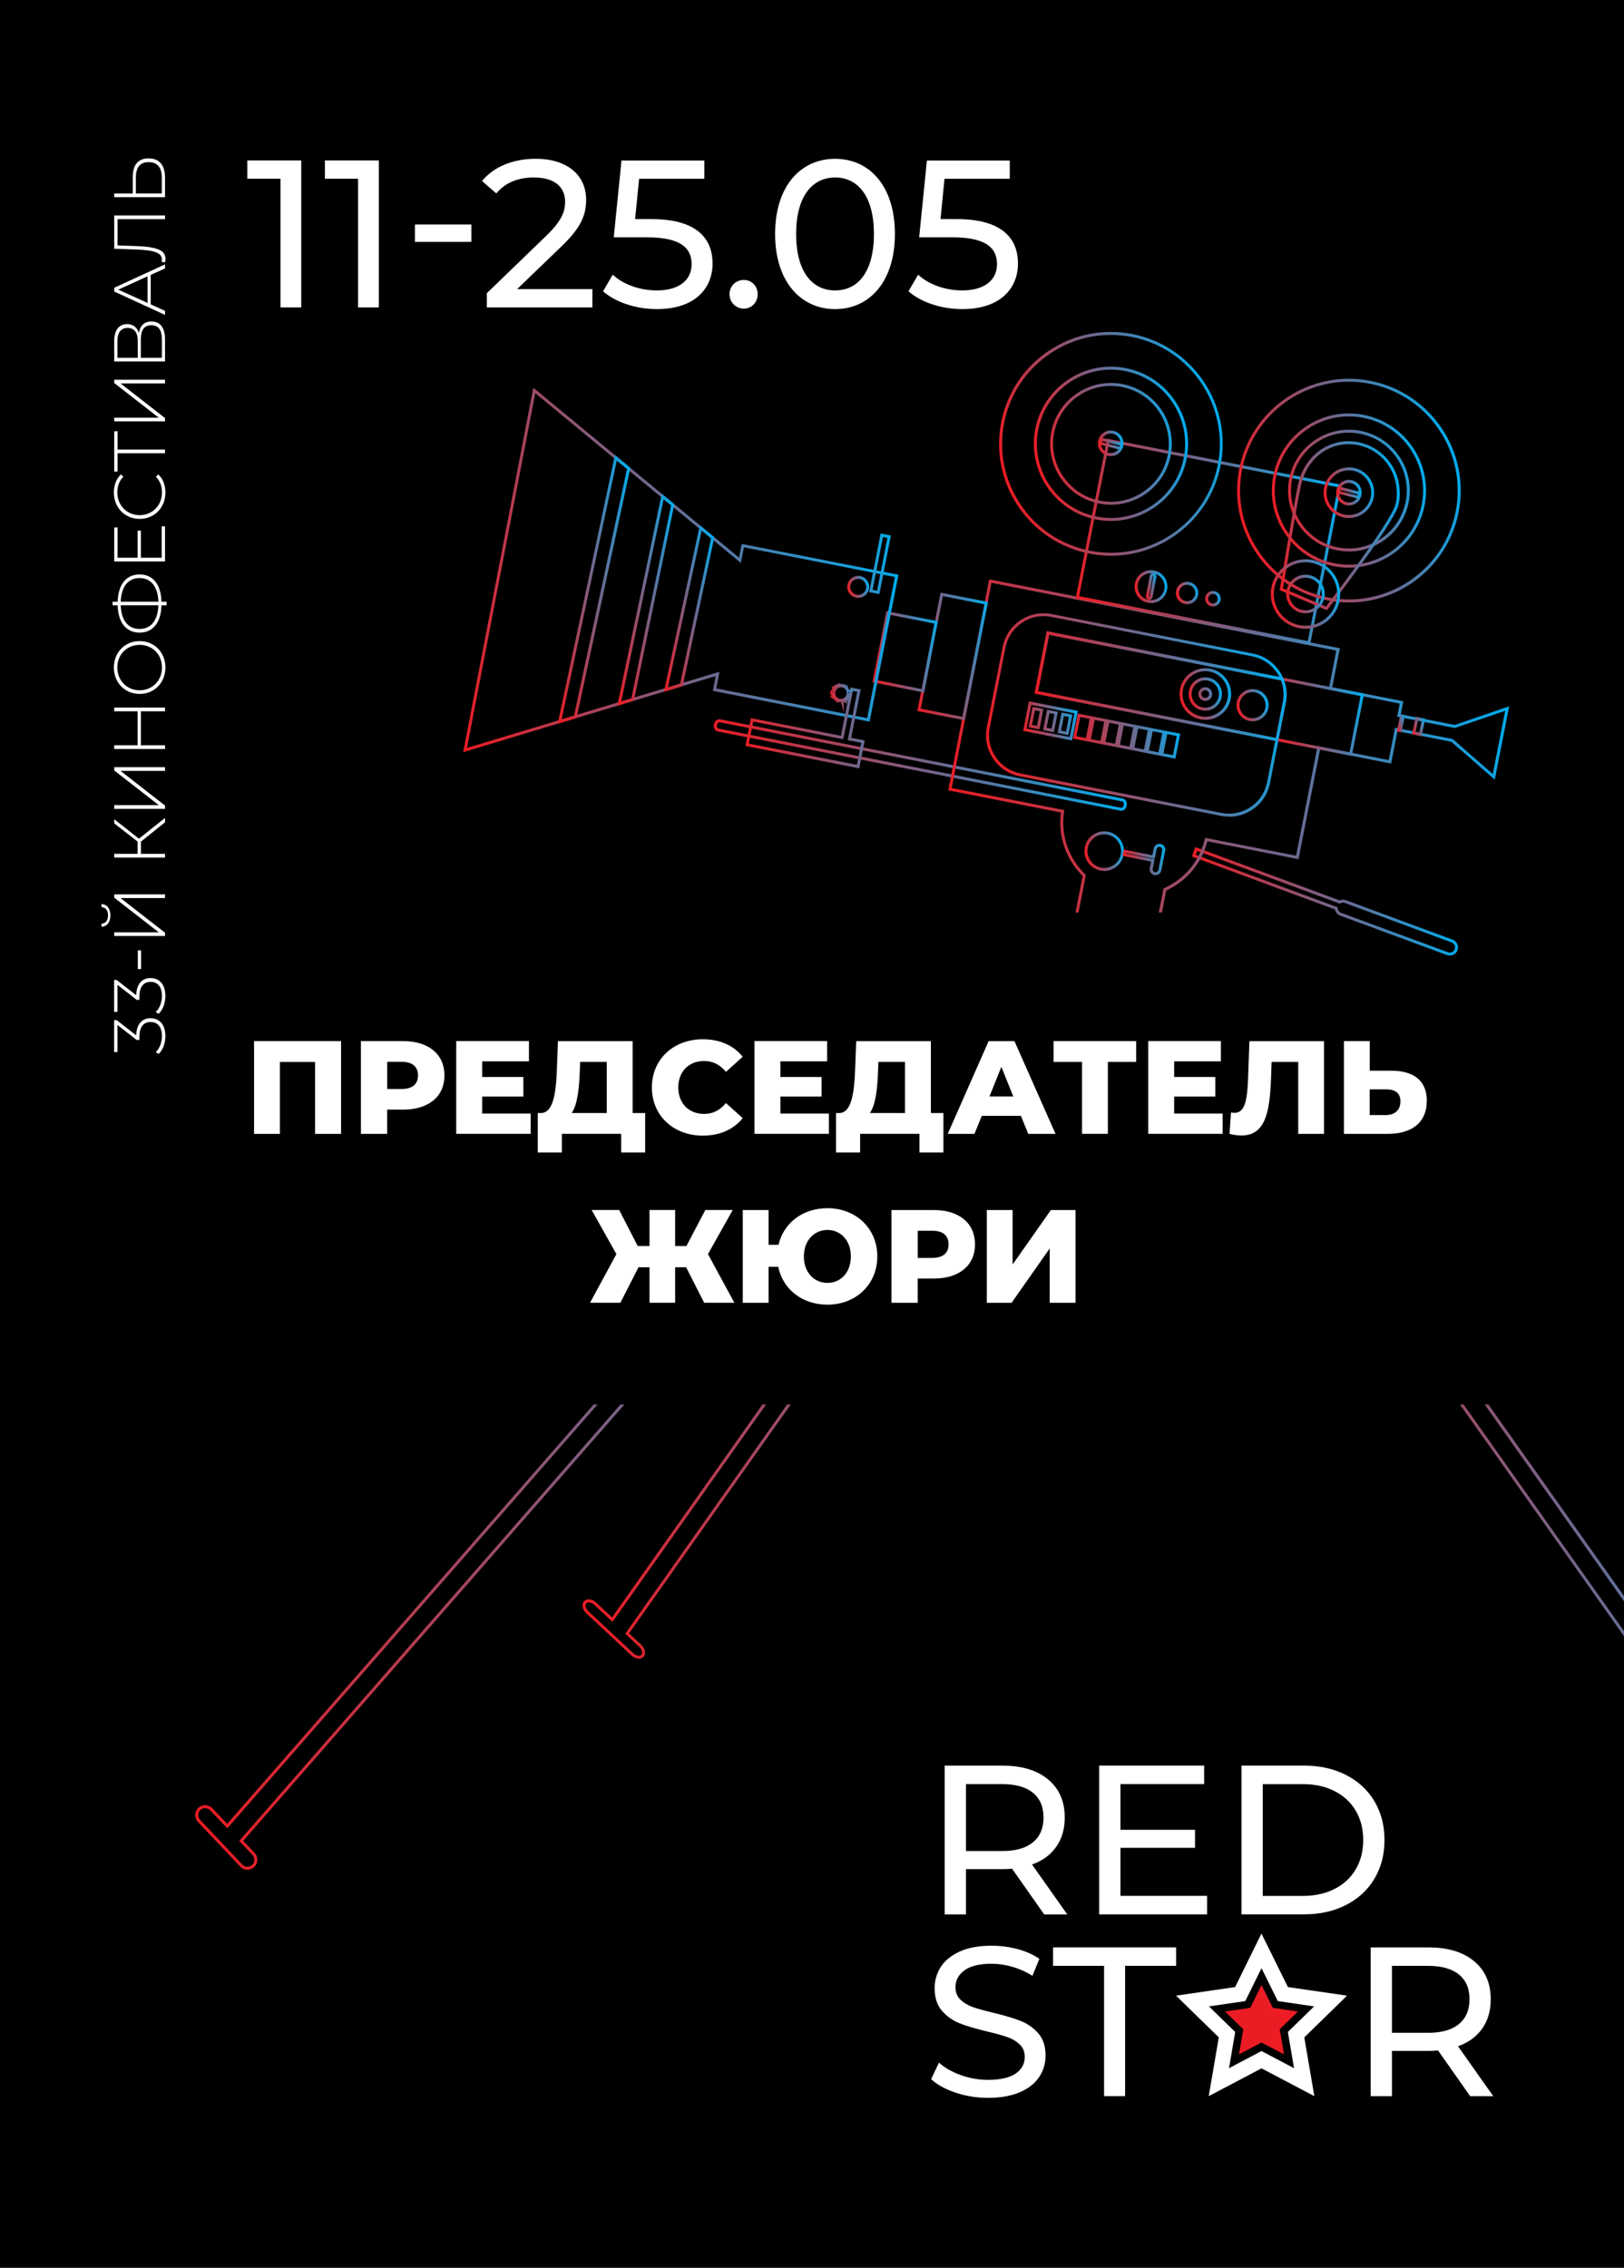 <?xml version="1.0" encoding="UTF-8"?> <svg xmlns="http://www.w3.org/2000/svg" xmlns:xlink="http://www.w3.org/1999/xlink" id="_Слой_2" data-name="Слой 2" viewBox="0 0 331.44 462.63"><rect x="0" y="0" width="331.44" height="462.63" fill="#333333" stroke="none"/> <defs> <style> .cls-1 { fill: none; } .cls-2 { fill: url(#_Безымянный_градиент_51236); } .cls-3 { clip-path: url(#clippath); } .cls-4 { fill: #ec1c24; } .cls-5 { fill: #fff; } .cls-6 { fill: url(#_Безымянный_градиент_51236-5); } .cls-7 { fill: url(#_Безымянный_градиент_51236-6); } .cls-8 { fill: url(#_Безымянный_градиент_51236-4); } .cls-9 { fill: url(#_Безымянный_градиент_51236-9); } .cls-10 { fill: url(#_Безымянный_градиент_51236-7); } .cls-11 { fill: url(#_Безымянный_градиент_51236-8); } .cls-12 { fill: url(#_Безымянный_градиент_51236-3); } .cls-13 { fill: url(#_Безымянный_градиент_51236-2); } .cls-14 { fill: url(#_Безымянный_градиент_51236-43); } .cls-15 { fill: url(#_Безымянный_градиент_51236-41); } .cls-16 { fill: url(#_Безымянный_градиент_51236-42); } .cls-17 { fill: url(#_Безымянный_градиент_51236-40); } .cls-18 { fill: url(#_Безымянный_градиент_51236-44); } .cls-19 { fill: url(#_Безымянный_градиент_51236-45); } .cls-20 { fill: url(#_Безымянный_градиент_51236-19); } .cls-21 { fill: url(#_Безымянный_градиент_51236-13); } .cls-22 { fill: url(#_Безымянный_градиент_51236-16); } .cls-23 { fill: url(#_Безымянный_градиент_51236-10); } .cls-24 { fill: url(#_Безымянный_градиент_51236-12); } .cls-25 { fill: url(#_Безымянный_градиент_51236-15); } .cls-26 { fill: url(#_Безымянный_градиент_51236-18); } .cls-27 { fill: url(#_Безымянный_градиент_51236-17); } .cls-28 { fill: url(#_Безымянный_градиент_51236-11); } .cls-29 { fill: url(#_Безымянный_градиент_51236-14); } .cls-30 { fill: url(#_Безымянный_градиент_51236-37); } .cls-31 { fill: url(#_Безымянный_градиент_51236-38); } .cls-32 { fill: url(#_Безымянный_градиент_51236-34); } .cls-33 { fill: url(#_Безымянный_градиент_51236-33); } .cls-34 { fill: url(#_Безымянный_градиент_51236-39); } .cls-35 { fill: url(#_Безымянный_градиент_51236-30); } .cls-36 { fill: url(#_Безымянный_градиент_51236-35); } .cls-37 { fill: url(#_Безымянный_градиент_51236-36); } .cls-38 { fill: url(#_Безымянный_градиент_51236-31); } .cls-39 { fill: url(#_Безымянный_градиент_51236-32); } .cls-40 { fill: url(#_Безымянный_градиент_51236-28); } .cls-41 { fill: url(#_Безымянный_градиент_51236-27); } .cls-42 { fill: url(#_Безымянный_градиент_51236-29); } .cls-43 { fill: url(#_Безымянный_градиент_51236-23); } .cls-44 { fill: url(#_Безымянный_градиент_51236-24); } .cls-45 { fill: url(#_Безымянный_градиент_51236-22); } .cls-46 { fill: url(#_Безымянный_градиент_51236-21); } .cls-47 { fill: url(#_Безымянный_градиент_51236-20); } .cls-48 { fill: url(#_Безымянный_градиент_51236-26); } .cls-49 { fill: url(#_Безымянный_градиент_51236-25); } </style> <clipPath id="clippath"> <rect class="cls-1" x="-65.6" y="65.6" width="462.63" height="331.44" transform="translate(-65.6 397.03) rotate(-90)"></rect> </clipPath> <linearGradient id="_Безымянный_градиент_51236" data-name="Безымянный градиент 51236" x1="1717.24" y1="434.23" x2="1725.31" y2="434.23" gradientTransform="translate(1768.75 -703.46) rotate(164.55) scale(1 -1)" gradientUnits="userSpaceOnUse"> <stop offset="0" stop-color="#00adee"></stop> <stop offset=".31" stop-color="#4e7dab"></stop> <stop offset=".79" stop-color="#be374a"></stop> <stop offset="1" stop-color="#ec1c24"></stop> </linearGradient> <linearGradient id="_Безымянный_градиент_51236-2" data-name="Безымянный градиент 51236" x1="1714.21" y1="407.29" x2="1791.32" y2="407.29" xlink:href="#_Безымянный_градиент_51236"></linearGradient> <linearGradient id="_Безымянный_градиент_51236-3" data-name="Безымянный градиент 51236" x1="1709.16" y1="438.38" x2="1717.95" y2="438.38" xlink:href="#_Безымянный_градиент_51236"></linearGradient> <linearGradient id="_Безымянный_градиент_51236-4" data-name="Безымянный градиент 51236" x1="1656.86" y1="455.98" x2="1704.34" y2="455.98" xlink:href="#_Безымянный_градиент_51236"></linearGradient> <linearGradient id="_Безымянный_градиент_51236-5" data-name="Безымянный градиент 51236" x1="1633.77" y1="419.83" x2="1748.67" y2="419.83" xlink:href="#_Безымянный_градиент_51236"></linearGradient> <linearGradient id="_Безымянный_градиент_51236-6" data-name="Безымянный градиент 51236" x1="1730.6" y1="387.7" x2="1750.43" y2="387.7" xlink:href="#_Безымянный_градиент_51236"></linearGradient> <linearGradient id="_Безымянный_градиент_51236-7" data-name="Безымянный градиент 51236" x1="1741.51" y1="384.23" x2="1757.69" y2="384.23" xlink:href="#_Безымянный_градиент_51236"></linearGradient> <linearGradient id="_Безымянный_градиент_51236-8" data-name="Безымянный градиент 51236" x1="1654.69" y1="379.04" x2="1713.17" y2="379.04" xlink:href="#_Безымянный_градиент_51236"></linearGradient> <linearGradient id="_Безымянный_градиент_51236-9" data-name="Безымянный градиент 51236" x1="1746.73" y1="354.03" x2="1842" y2="354.03" xlink:href="#_Безымянный_градиент_51236"></linearGradient> <linearGradient id="_Безымянный_градиент_51236-10" data-name="Безымянный градиент 51236" x1="1746.08" y1="382.12" x2="1786.16" y2="382.12" xlink:href="#_Безымянный_градиент_51236"></linearGradient> <linearGradient id="_Безымянный_градиент_51236-11" data-name="Безымянный градиент 51236" x1="1674.99" y1="354.5" x2="1720.65" y2="354.5" xlink:href="#_Безымянный_градиент_51236"></linearGradient> <linearGradient id="_Безымянный_градиент_51236-12" data-name="Безымянный градиент 51236" x1="1630.73" y1="376.64" x2="1676.37" y2="376.64" xlink:href="#_Безымянный_градиент_51236"></linearGradient> <linearGradient id="_Безымянный_градиент_51236-13" data-name="Безымянный градиент 51236" x1="1682.07" y1="354.5" x2="1713.55" y2="354.5" xlink:href="#_Безымянный_градиент_51236"></linearGradient> <linearGradient id="_Безымянный_градиент_51236-14" data-name="Безымянный градиент 51236" x1="1688.66" y1="387.96" x2="1693.23" y2="387.96" xlink:href="#_Безымянный_градиент_51236"></linearGradient> <linearGradient id="_Безымянный_градиент_51236-15" data-name="Безымянный градиент 51236" x1="1694.34" y1="384.76" x2="1701.05" y2="384.76" xlink:href="#_Безымянный_градиент_51236"></linearGradient> <linearGradient id="_Безымянный_градиент_51236-16" data-name="Безымянный градиент 51236" x1="1753.08" y1="368.88" x2="1757.56" y2="368.88" xlink:href="#_Безымянный_градиент_51236"></linearGradient> <linearGradient id="_Безымянный_градиент_51236-17" data-name="Безымянный градиент 51236" x1="1661.61" y1="419.24" x2="1681.64" y2="419.24" xlink:href="#_Безымянный_градиент_51236"></linearGradient> <linearGradient id="_Безымянный_градиент_51236-18" data-name="Безымянный градиент 51236" x1="1676.58" y1="409.18" x2="1738.54" y2="409.18" xlink:href="#_Безымянный_градиент_51236"></linearGradient> <linearGradient id="_Безымянный_градиент_51236-19" data-name="Безымянный градиент 51236" x1="1676.59" y1="404.99" x2="1726.42" y2="404.99" xlink:href="#_Безымянный_градиент_51236"></linearGradient> <linearGradient id="_Безымянный_градиент_51236-20" data-name="Безымянный градиент 51236" x1="1680.89" y1="413.59" x2="1687.44" y2="413.59" xlink:href="#_Безымянный_градиент_51236"></linearGradient> <linearGradient id="_Безымянный_градиент_51236-21" data-name="Безымянный градиент 51236" x1="1687.59" y1="408.82" x2="1698.12" y2="408.82" xlink:href="#_Безымянный_градиент_51236"></linearGradient> <linearGradient id="_Безымянный_градиент_51236-22" data-name="Безымянный градиент 51236" x1="1689.46" y1="408.82" x2="1696.25" y2="408.82" xlink:href="#_Безымянный_градиент_51236"></linearGradient> <linearGradient id="_Безымянный_градиент_51236-23" data-name="Безымянный градиент 51236" x1="1699.93" y1="412.82" x2="1721.3" y2="412.82" xlink:href="#_Безымянный_градиент_51236"></linearGradient> <linearGradient id="_Безымянный_градиент_51236-24" data-name="Безымянный градиент 51236" x1="1718.84" y1="405.7" x2="1730.69" y2="405.7" xlink:href="#_Безымянный_градиент_51236"></linearGradient> <linearGradient id="_Безымянный_градиент_51236-25" data-name="Безымянный градиент 51236" x1="1195.63" y1="-557.78" x2="1246.23" y2="-557.78" gradientTransform="translate(1552.78 395.84) rotate(157.07) scale(1.08 -1.25) skewX(15.84)" xlink:href="#_Безымянный_градиент_51236"></linearGradient> <linearGradient id="_Безымянный_градиент_51236-26" data-name="Безымянный градиент 51236" x1="1624.14" y1="582.17" x2="1714.73" y2="582.17" xlink:href="#_Безымянный_градиент_51236"></linearGradient> <linearGradient id="_Безымянный_градиент_51236-27" data-name="Безымянный градиент 51236" x1="1746.32" y1="517.88" x2="1952.56" y2="517.88" xlink:href="#_Безымянный_градиент_51236"></linearGradient> <linearGradient id="_Безымянный_градиент_51236-28" data-name="Безымянный градиент 51236" x1="1730.45" y1="511.24" x2="1864.96" y2="511.24" xlink:href="#_Безымянный_градиент_51236"></linearGradient> <linearGradient id="_Безымянный_градиент_51236-29" data-name="Безымянный градиент 51236" x1="1637.81" y1="376.63" x2="1669.29" y2="376.63" xlink:href="#_Безымянный_градиент_51236"></linearGradient> <linearGradient id="_Безымянный_градиент_51236-30" data-name="Безымянный градиент 51236" x1="1684.59" y1="390.5" x2="1687.76" y2="390.5" xlink:href="#_Безымянный_градиент_51236"></linearGradient> <linearGradient id="_Безымянный_градиент_51236-31" data-name="Безымянный градиент 51236" x1="1696.04" y1="384.72" x2="1699.27" y2="384.72" xlink:href="#_Безымянный_градиент_51236"></linearGradient> <linearGradient id="_Безымянный_градиент_51236-32" data-name="Безымянный градиент 51236" x1="1643.28" y1="382.74" x2="1672.59" y2="382.74" xlink:href="#_Безымянный_градиент_51236"></linearGradient> <linearGradient id="_Безымянный_градиент_51236-33" data-name="Безымянный градиент 51236" x1="1648.5" y1="377.05" x2="1658.83" y2="377.05" xlink:href="#_Безымянный_градиент_51236"></linearGradient> <linearGradient id="_Безымянный_градиент_51236-34" data-name="Безымянный градиент 51236" x1="1660.62" y1="394.61" x2="1674.8" y2="394.61" xlink:href="#_Безымянный_градиент_51236"></linearGradient> <linearGradient id="_Безымянный_градиент_51236-35" data-name="Безымянный градиент 51236" x1="1663.77" y1="394.61" x2="1671.64" y2="394.61" xlink:href="#_Безымянный_градиент_51236"></linearGradient> <linearGradient id="_Безымянный_градиент_51236-36" data-name="Безымянный градиент 51236" x1="1651.06" y1="377.05" x2="1656.28" y2="377.05" xlink:href="#_Безымянный_градиент_51236"></linearGradient> <linearGradient id="_Безымянный_градиент_51236-37" data-name="Безымянный градиент 51236" x1="1651.41" y1="377.05" x2="1655.92" y2="377.05" xlink:href="#_Безымянный_градиент_51236"></linearGradient> <linearGradient id="_Безымянный_градиент_51236-38" data-name="Безымянный градиент 51236" x1="1695.22" y1="354.38" x2="1700.44" y2="354.38" xlink:href="#_Безымянный_градиент_51236"></linearGradient> <linearGradient id="_Безымянный_градиент_51236-39" data-name="Безымянный градиент 51236" x1="1695.56" y1="354.5" x2="1700.06" y2="354.5" xlink:href="#_Безымянный_градиент_51236"></linearGradient> <linearGradient id="_Безымянный_градиент_51236-40" data-name="Безымянный градиент 51236" x1="1654.72" y1="425.22" x2="1657.22" y2="425.22" gradientTransform="translate(1427.54 1420.25) rotate(-117.49) scale(1 -1)" xlink:href="#_Безымянный_градиент_51236"></linearGradient> <linearGradient id="_Безымянный_градиент_51236-41" data-name="Безымянный градиент 51236" x1="1650.94" y1="426.82" x2="1654.38" y2="426.82" xlink:href="#_Безымянный_градиент_51236"></linearGradient> <linearGradient id="_Безымянный_градиент_51236-42" data-name="Безымянный градиент 51236" x1="1780.91" y1="363.55" x2="1799.23" y2="363.55" xlink:href="#_Безымянный_градиент_51236"></linearGradient> <linearGradient id="_Безымянный_градиент_51236-43" data-name="Безымянный градиент 51236" x1="1786.98" y1="359.53" x2="1809.16" y2="359.53" xlink:href="#_Безымянный_градиент_51236"></linearGradient> <linearGradient id="_Безымянный_градиент_51236-44" data-name="Безымянный градиент 51236" x1="1793.67" y1="354.6" x2="1821.86" y2="354.6" xlink:href="#_Безымянный_градиент_51236"></linearGradient> <linearGradient id="_Безымянный_градиент_51236-45" data-name="Безымянный градиент 51236" x1="1761.28" y1="389.82" x2="1766.81" y2="389.82" xlink:href="#_Безымянный_градиент_51236"></linearGradient> </defs> <g id="_Слой_1-2" data-name="Слой 1"> <rect x="-65.6" y="65.6" width="462.63" height="331.44" transform="translate(-65.6 397.03) rotate(-90)"></rect> <rect class="cls-1" x="-65.6" y="65.6" width="462.63" height="331.44" transform="translate(-65.6 397.03) rotate(-90)"></rect> <g class="cls-3"> <g> <path class="cls-2" d="m225.36,177.68c-.26,0-.52-.02-.78-.08-2.18-.43-3.61-2.56-3.18-4.74.21-1.06.81-1.97,1.71-2.57.9-.6,1.97-.81,3.03-.61,2.18.43,3.61,2.55,3.18,4.74-.38,1.92-2.07,3.26-3.96,3.26Zm0-7.47c-.67,0-1.33.2-1.9.58-.76.51-1.28,1.29-1.45,2.18-.36,1.86.85,3.66,2.7,4.03,1.85.35,3.66-.85,4.03-2.7.36-1.86-.85-3.66-2.7-4.03-.22-.04-.45-.07-.67-.07Z"></path> <path class="cls-13" d="m228.86,165.41c-.06,0-.11,0-.17-.02l-82.2-16.16c-.28-.06-.53-.25-.67-.54-.13-.27-.17-.59-.11-.9h0c.06-.32.22-.6.44-.79.24-.21.54-.3.82-.25l82.2,16.16c.28.06.53.25.67.54.13.26.17.58.11.9-.12.62-.59,1.06-1.1,1.06Zm-82.05-18.06c-.11,0-.2.07-.25.11-.12.1-.21.27-.25.45h0c-.04.18-.02.37.05.51.03.07.11.19.24.21l82.2,16.16c.23.04.48-.21.55-.56.04-.18.02-.37-.05-.51-.03-.07-.11-.19-.24-.21l-82.2-16.16s-.04,0-.05,0Z"></path> <path class="cls-12" d="m235.83,178.55c-.08,0-.15,0-.23-.02-.31-.06-.58-.24-.76-.51-.18-.26-.24-.58-.18-.89l.27-1.36-5.84-1.15.25-1.3,5.84,1.15.27-1.36c.06-.31.24-.58.51-.76.27-.18.58-.24.9-.18.65.13,1.07.76.94,1.4l-.79,4.01c-.11.57-.61.96-1.17.96Zm-6.03-4.41l5.84,1.15-.38,1.96c-.03.15,0,.31.09.44s.22.22.37.25c.32.06.62-.15.69-.46l.79-4.01c.06-.32-.15-.62-.46-.69-.31-.06-.62.15-.69.46l-.38,1.95-5.84-1.15-.02.1Z"></path> <path class="cls-8" d="m295.88,194.94c-.2,0-.39-.03-.58-.1l-21.8-8.05c-.55-.2-.95-.68-1.06-1.26l-29.19-10.79.71-1.93,29.44,10.88c.4-.18.86-.2,1.27-.05l21.8,8.06c.42.15.75.46.94.87s.21.86.05,1.28c-.15.42-.47.76-.87.94-.22.1-.46.15-.7.15Zm-51.86-20.56l28.98,10.71v.2c.04.42.32.79.71.93l21.8,8.05c.27.1.55.09.82-.03.26-.12.46-.33.56-.6.1-.27.09-.56-.03-.82-.12-.26-.33-.46-.6-.55l-21.8-8.06c-.29-.11-.61-.08-.89.08l-.12.07-.13-.05-28.99-10.71-.29.79Z"></path> <path class="cls-6" d="m243.09,200.81l-.3-.06-34.24-6.73.59-2.99,3.89.76.53-2.69,5.16,1.01,2.24-11.41c-3.43-3.37-5.08-8.18-4.43-12.94l-23-4.52.06-.3,8.29-42.75.3.06,71.27,14-1.55,7.96,14.51,2.85-.52,2.67,11,2.16,11.12-3.8-2.94,14.97-8.86-7.73-11-2.16-1.3,6.6-.3-.06-14.21-2.79-4.39,22.36-.3-.06-18.29-3.59c-1.16,4.47-4.2,8.11-8.4,10.04l-2.31,11.77,4.71.93-.53,2.69,3.81.75-.59,2.99Zm-33.83-7.27l33.35,6.55.35-1.79-3.81-.75.53-2.69-4.71-.93,2.49-12.68.14-.07c4.19-1.88,7.21-5.51,8.28-9.98l.07-.28.29.06,18.28,3.59,4.39-22.36.3.06,14.21,2.79,1.3-6.6,11.76,2.31.06.05,8.12,7.09,2.53-12.9-10.28,3.51-11.76-2.31.52-2.67-14.5-2.85,1.55-7.96-70.37-13.82-8.11,41.85,22.98,4.51-.05.29c-.73,4.72.89,9.51,4.33,12.82l.12.12-2.42,12.33-5.16-1.01-.53,2.69-3.89-.76-.35,1.79Z"></path> <path class="cls-7" d="m196.89,146.95l-9.68-1.9.06-.3,4.69-23.85,9.68,1.9-.06.3-4.69,23.85Zm-8.97-2.38l8.49,1.67,4.51-22.95-8.49-1.67-4.51,22.95Z"></path> <path class="cls-10" d="m188.61,141.3l-10.55-2.12,2.85-14.5,10.49,2.05-2.79,14.57Zm-9.84-2.6l9.35,1.88,2.57-13.37-9.3-1.82-2.62,13.31Z"></path> <path class="cls-11" d="m267.38,131.5l-.3-.06-47.55-9.34.06-.3,6.35-32.3.3.06,47.55,9.34-.06.3-6.35,32.3Zm-47.14-9.88l46.66,9.17,6.17-31.4-46.66-9.17-6.17,31.4Z"></path> <path class="cls-9" d="m94.53,153.46l14.31-74.36,41.98,34.65.55-2.79.3.06,31.7,6.23-.06.3-5.83,29.68-.3-.06-31.7-6.23.59-3.02-51.53,15.53Zm14.71-73.24l-13.93,72.36,51.54-15.54-.67,3.41,30.8,6.05,5.65-28.79-30.8-6.05-.63,3.19-.39-.33-41.58-34.32Z"></path> <path class="cls-23" d="m175.37,156.75l-.3-.06-22.95-4.51,1.12-5.68.3.06,18.09,3.55,1.94-9.87,2.09.41-1.94,9.87,2.76.54-1.12,5.68Zm-22.54-5.05l22.06,4.33.88-4.49-2.76-.54,1.94-9.87-.9-.18-1.94,9.87-.3-.06-18.09-3.55-.88,4.49Zm26.65-30.49l-2.1-.41,2.35-11.96,2.09.41-2.35,11.96Zm-1.38-.89l.9.18,2.11-10.77-.9-.18-2.12,10.77Z"></path> <path class="cls-28" d="m226.78,113.38c-1.48,0-2.97-.14-4.45-.44-5.98-1.17-11.15-4.61-14.55-9.67-3.4-5.06-4.62-11.14-3.45-17.12,1.18-5.98,4.61-11.15,9.67-14.55,5.06-3.4,11.14-4.62,17.12-3.45,12.35,2.43,20.42,14.45,17.99,26.79-1.18,5.98-4.61,11.15-9.67,14.55-3.81,2.56-8.19,3.88-12.68,3.88Zm-.09-45.05c-4.37,0-8.63,1.29-12.34,3.78-4.93,3.31-8.27,8.34-9.41,14.16-1.14,5.82.05,11.74,3.36,16.67s8.34,8.27,14.16,9.41c5.82,1.14,11.74-.05,16.67-3.36,4.93-3.31,8.27-8.34,9.41-14.16l.3.06-.3-.06c2.36-12.02-5.5-23.72-17.51-26.08-1.44-.28-2.89-.42-4.33-.42Z"></path> <path class="cls-24" d="m275.31,122.91c-1.45,0-2.93-.14-4.41-.43-12.35-2.43-20.42-14.45-17.99-26.79,2.43-12.35,14.45-20.42,26.79-17.99,12.35,2.43,20.42,14.44,17.99,26.79h0c-2.14,10.87-11.7,18.43-22.39,18.43Zm-.02-45.04c-10.4,0-19.71,7.35-21.79,17.93-2.36,12.02,5.5,23.72,17.51,26.08,12.02,2.36,23.71-5.5,26.08-17.51h0c2.36-12.02-5.5-23.72-17.51-26.08-1.44-.28-2.88-.42-4.29-.42Z"></path> <path class="cls-21" d="m226.74,106.28c-1,0-2.02-.1-3.04-.3h0c-8.51-1.67-14.08-9.96-12.41-18.47.81-4.12,3.18-7.69,6.67-10.03,3.49-2.34,7.69-3.19,11.81-2.38,4.12.81,7.69,3.18,10.03,6.67,2.34,3.49,3.19,7.68,2.38,11.8-1.47,7.49-8.07,12.7-15.43,12.7Zm-2.92-.89c8.19,1.61,16.15-3.74,17.76-11.93.78-3.97-.03-8-2.28-11.35-2.25-3.35-5.68-5.63-9.64-6.41-8.19-1.61-16.15,3.74-17.76,11.93-1.61,8.18,3.74,16.15,11.93,17.76h0Zm2.94-2.42c-.8,0-1.61-.08-2.42-.24-6.72-1.32-11.11-7.86-9.79-14.58s7.87-11.12,14.58-9.79c6.72,1.32,11.11,7.86,9.79,14.58h0c-.64,3.26-2.51,6.07-5.26,7.92-2.07,1.39-4.46,2.11-6.9,2.11Zm-.03-24.24c-5.53,0-10.48,3.91-11.59,9.54-1.25,6.39,2.92,12.61,9.31,13.87,3.1.61,6.24-.02,8.86-1.78s4.4-4.43,5.01-7.53h0c1.26-6.39-2.92-12.61-9.31-13.87-.76-.15-1.53-.22-2.28-.22Z"></path> <path class="cls-29" d="m242.28,123.26c-.15,0-.3-.01-.45-.04-.6-.12-1.12-.46-1.46-.97-.34-.51-.46-1.12-.35-1.71.24-1.24,1.44-2.05,2.68-1.8,1.23.24,2.04,1.45,1.8,2.68h0c-.12.6-.46,1.12-.97,1.46-.38.26-.82.39-1.27.39Zm0-3.96c-.79,0-1.49.56-1.64,1.35-.09.44,0,.88.25,1.26.25.37.63.62,1.07.71.44.09.88,0,1.26-.25.37-.25.62-.63.71-1.07h0c.18-.91-.42-1.79-1.32-1.97-.11-.02-.22-.03-.32-.03Z"></path> <path class="cls-25" d="m234.91,123.03c-.21,0-.43-.02-.65-.06-.88-.17-1.64-.68-2.14-1.42s-.68-1.64-.51-2.51c.17-.88.68-1.64,1.42-2.14.74-.5,1.64-.68,2.52-.51,1.82.36,3,2.12,2.64,3.94-.31,1.6-1.72,2.71-3.29,2.71Zm0-6.1c-.54,0-1.07.16-1.52.47-.61.41-1.02,1.03-1.16,1.75-.14.72,0,1.45.42,2.06.41.61,1.03,1.02,1.75,1.16,1.5.29,2.93-.68,3.22-2.16.29-1.48-.68-2.93-2.16-3.22-.18-.03-.36-.05-.54-.05Z"></path> <path class="cls-22" d="m175.15,121.97c-.14,0-.29-.01-.43-.04-.59-.12-1.09-.45-1.43-.95-.33-.5-.45-1.09-.34-1.68.24-1.21,1.41-2.01,2.63-1.77,1.21.24,2.01,1.42,1.77,2.63h0c-.21,1.07-1.15,1.81-2.2,1.81Zm0-3.87c-.76,0-1.45.54-1.6,1.32-.08.43,0,.86.25,1.22s.61.61,1.04.69c.87.16,1.74-.4,1.92-1.28h0c.17-.88-.4-1.74-1.29-1.92-.11-.02-.21-.03-.32-.03Z"></path> <path class="cls-27" d="m275.89,154.21l-.3-.06-15.33-3.01,1.56-7.92c.3-1.55.14-3.13-.46-4.58l-.22-.53,17.25,3.39-2.5,12.71Zm-14.91-3.55l14.43,2.84,2.26-11.51-15.55-3.06c.49,1.41.59,2.93.3,4.41l-1.44,7.33Z"></path> <path class="cls-26" d="m250.84,166.6c-.55,0-1.11-.05-1.66-.16l-41.05-8.06c-2.24-.44-4.17-1.72-5.44-3.61-1.27-1.89-1.73-4.17-1.29-6.4l3.22-16.37c.44-2.24,1.72-4.17,3.62-5.44,1.89-1.27,4.17-1.73,6.4-1.29l41.05,8.06c2.8.55,5.13,2.45,6.23,5.09l.22.53-.56-.11-47.46-9.32-2.26,11.51,49.12,9.65-1.78,9.05c-.44,2.24-1.72,4.17-3.62,5.44-1.42.96-3.06,1.45-4.74,1.45Zm-37.87-40.9c-1.56,0-3.08.46-4.4,1.35-1.76,1.18-2.95,2.97-3.36,5.05l-3.22,16.37c-.41,2.08.02,4.19,1.2,5.95,1.18,1.76,2.97,2.95,5.05,3.36l41.05,8.06c2.08.41,4.19-.02,5.95-1.2,1.76-1.18,2.95-2.97,3.36-5.05l1.66-8.45-49.12-9.65,2.5-12.71.3.06,47.18,9.27c-1.1-2.17-3.13-3.72-5.54-4.2l-41.05-8.06c-.52-.1-1.03-.15-1.55-.15Z"></path> <path class="cls-20" d="m260.86,151.26l-.3-.06-49.42-9.71,2.5-12.71.3.06,47.92,9.41.06.15c.65,1.56.83,3.26.5,4.93l-1.56,7.93Zm-49-10.25l48.52,9.53,1.44-7.33c.29-1.49.15-3.02-.4-4.43l-47.3-9.29-2.26,11.51Z"></path> <path class="cls-47" d="m255.63,147.14c-.21,0-.42-.02-.63-.06-.86-.17-1.6-.66-2.09-1.39-.49-.73-.66-1.6-.49-2.46s.66-1.6,1.39-2.09c.72-.49,1.6-.66,2.46-.49.86.17,1.6.66,2.09,1.39.49.73.66,1.6.49,2.46-.31,1.56-1.68,2.65-3.21,2.65Zm0-5.94c-.52,0-1.04.16-1.48.45-.59.4-.99,1-1.13,1.7-.28,1.44.66,2.85,2.1,3.13,1.45.27,2.85-.66,3.13-2.1.14-.7,0-1.41-.4-2-.4-.59-1-.99-1.7-1.13-.17-.03-.35-.05-.52-.05Z"></path> <path class="cls-46" d="m246,146.85c-.34,0-.68-.03-1.02-.1-1.38-.27-2.57-1.06-3.35-2.23-.78-1.17-1.07-2.57-.79-3.95.27-1.38,1.06-2.57,2.23-3.35,1.17-.78,2.57-1.07,3.95-.79,1.38.27,2.57,1.06,3.35,2.23s1.07,2.57.8,3.95h0c-.27,1.38-1.06,2.57-2.23,3.35-.88.59-1.89.9-2.92.9Zm-.02-9.92c-.91,0-1.81.27-2.58.79-1.03.69-1.73,1.75-1.97,2.96-.24,1.22,0,2.46.7,3.49.69,1.03,1.74,1.73,2.96,1.97,1.22.24,2.46-.01,3.49-.7,1.03-.69,1.73-1.75,1.97-2.97h0c.24-1.22-.01-2.46-.7-3.49-.69-1.03-1.75-1.73-2.96-1.97-.3-.06-.61-.09-.91-.09Z"></path> <path class="cls-45" d="m245.98,144.98c-.22,0-.44-.02-.65-.06h0c-1.84-.36-3.04-2.15-2.68-3.99.36-1.83,2.14-3.04,3.99-2.68,1.84.36,3.04,2.15,2.68,3.99-.25,1.27-1.18,2.28-2.43,2.62-.29.08-.6.12-.9.12Zm-.54-.66c.43.08.86.07,1.28-.05,1.03-.28,1.79-1.11,2-2.15.3-1.51-.69-2.98-2.2-3.27-1.51-.29-2.98.69-3.27,2.2-.3,1.51.69,2.98,2.2,3.27h0Zm.54-1.33c-.09,0-.18,0-.27-.03-.76-.15-1.25-.89-1.1-1.64.15-.76.89-1.26,1.64-1.1.76.15,1.25.89,1.11,1.64h0c-.07.37-.28.69-.59.89-.23.16-.5.24-.78.24Zm0-2.19c-.37,0-.71.26-.78.64-.08.43.2.85.62.93.21.04.42,0,.59-.12.18-.12.3-.3.34-.5h0c.08-.43-.2-.85-.63-.93-.05,0-.1-.01-.15-.01Z"></path> <path class="cls-43" d="m239.87,154.78l-12.01-2.36h0l-5.74-1.13h0s-3.13-.61-3.13-.61l1-5.11,11.84,2.33h0s9.05,1.78,9.05,1.78l-1,5.11Zm-2.42-1.1l1.94.38.77-3.91-1.94-.38-.77,3.91Zm-2.96-.58l1.94.38.77-3.91-1.94-.38-.77,3.91Zm-2.96-.58l1.94.38.77-3.91-1.94-.38-.77,3.91Zm-2.96-.58l1.94.38.77-3.91-1.94-.38-.77,3.91Zm-2.96-.58l1.94.38.77-3.91-1.94-.38-.77,3.91Zm-2.96-.58l1.94.38.77-3.91-1.94-.38-.77,3.91Zm-2.96-.58l1.94.38.77-3.91-1.94-.38-.77,3.91Z"></path> <path class="cls-44" d="m218.79,151.07l-9.98-1.96,1.19-6.04,9.98,1.96-1.19,6.04Zm-9.27-2.44l8.79,1.73.95-4.84-8.79-1.72-.95,4.84Zm8.52,1.33l-2.2-.43.82-4.17,2.21.43-.82,4.17Zm-1.49-.91l1.01.2.59-2.98-1.01-.2-.59,2.98Zm-1.47.33l-2.2-.43.82-4.17,2.2.43-.82,4.18Zm-1.49-.91l1.01.2.59-2.98-1.01-.2-.59,2.98Zm-1.47.33l-2.2-.43.82-4.17,2.21.43-.82,4.18Zm-1.49-.91l1.01.2.59-2.98-1.01-.2-.59,2.98Z"></path> <path class="cls-49" d="m249.76,208.75l-.3-.06-52.36-10.29,1.51-7.68.3.06,52.36,10.29-1.51,7.68Zm-51.95-10.83l51.47,10.11,1.27-6.48-51.47-10.11-1.27,6.48Z"></path> <path class="cls-48" d="m374.81,404.98c-.7,0-1.39-.37-1.77-1.02-.56-.97-.22-2.21.75-2.77l3.82-2.2-136.15-192.24c-.76-1.07-.51-2.55.56-3.31,1.07-.76,2.55-.5,3.31.57l136.41,192.61,2.94-1.69c.98-.56,2.21-.22,2.77.75.27.47.34,1.02.2,1.54s-.48.96-.95,1.23l-10.88,6.26c-.32.18-.67.27-1.01.27Zm-131.43-201.36c-.35,0-.71.1-1.01.32-.79.56-.98,1.67-.42,2.46l136.54,192.79-4.4,2.53c-.68.39-.91,1.26-.52,1.94.19.33.5.56.86.66.37.1.75.05,1.08-.14l10.88-6.26c.68-.39.91-1.26.52-1.94-.39-.68-1.26-.91-1.94-.52l-3.44,1.98-.16-.25-136.56-192.82c-.34-.49-.89-.75-1.45-.75Z"></path> <path class="cls-41" d="m50.5,381.44c-.54,0-1.08-.21-1.47-.63l-8.63-9.12c-.37-.39-.57-.91-.56-1.45.02-.54.24-1.05.63-1.42.39-.37.91-.56,1.45-.56.54.02,1.05.24,1.42.63l3.03,3.2,155.02-177.38c.42-.48,1-.77,1.63-.81.64-.05,1.25.16,1.72.58.48.42.76,1,.8,1.63s-.17,1.24-.58,1.72L49.64,375.55l2.33,2.46c.77.81.74,2.1-.08,2.87-.39.37-.89.56-1.4.56Zm-8.63-12.57c-.37,0-.71.14-.98.39-.28.26-.43.61-.44.99,0,.38.13.74.39,1.02l8.63,9.12c.54.57,1.44.59,2.01.05.28-.26.43-.61.44-.99.01-.38-.13-.74-.39-1.02l-2.71-2.86.22-.26,155.45-177.88c.31-.36.47-.81.43-1.28-.03-.47-.24-.9-.6-1.21-.35-.31-.8-.45-1.28-.43-.47.03-.9.25-1.21.6L46.39,373l-3.49-3.68c-.26-.28-.61-.43-.99-.44h-.04Z"></path> <path class="cls-40" d="m130.4,338.39c-.09,0-.17,0-.27-.02-.45-.07-.91-.3-1.29-.66l-9.17-8.57c-.38-.36-.65-.8-.74-1.25-.11-.49,0-.93.28-1.23.29-.31.71-.43,1.21-.36.45.07.91.3,1.29.66l3.2,3,93.95-132.95c.22-.31.55-.5.96-.56.61-.08,1.31.16,1.9.64,1.02.83,1.38,2.1.82,2.89l-94.15,133.24,2.48,2.32c.47.44.77,1.02.78,1.56.01.36-.1.68-.32.92-.23.25-.56.38-.94.38Zm-10.25-11.5c-.16,0-.36.04-.5.19-.2.21-.17.52-.13.69.07.33.27.66.56.93l9.17,8.57c.29.27.64.45.97.5.17.03.48.04.68-.17.14-.15.16-.34.16-.48-.01-.38-.23-.8-.59-1.14l-2.88-2.69.21-.28,94.25-133.39c.36-.51.03-1.45-.71-2.07-.46-.38-.99-.56-1.43-.5-.17.02-.4.09-.55.31l-94.35,133.52-3.72-3.47c-.29-.27-.64-.45-.97-.5-.05,0-.11-.01-.17-.01Z"></path> <path class="cls-42" d="m275.31,115.82c-1,0-2.02-.1-3.04-.3h0c-4.12-.81-7.69-3.18-10.03-6.67-2.34-3.49-3.19-7.68-2.38-11.8.81-4.12,3.18-7.69,6.67-10.03,3.49-2.34,7.68-3.19,11.81-2.38,8.51,1.67,14.08,9.96,12.41,18.47-1.47,7.49-8.07,12.7-15.43,12.7Zm-.04-30.87c-2.97,0-5.88.88-8.4,2.57-3.35,2.25-5.63,5.68-6.41,9.64-.78,3.97.03,8,2.29,11.35,2.25,3.35,5.68,5.63,9.64,6.41h0c8.19,1.6,16.15-3.74,17.76-11.93,1.61-8.18-3.74-16.15-11.93-17.76-.98-.19-1.97-.29-2.95-.29Zm.03,27.55c-.79,0-1.59-.08-2.4-.23-6.72-1.32-11.11-7.86-9.79-14.58,1.32-6.72,7.87-11.11,14.58-9.79,3.26.64,6.07,2.51,7.92,5.26,1.85,2.75,2.52,6.06,1.88,9.32h0c-1.16,5.91-6.37,10.03-12.18,10.03Zm-.03-24.24c-2.32,0-4.59.69-6.56,2.01-2.62,1.76-4.4,4.43-5.01,7.53-1.25,6.39,2.92,12.61,9.31,13.87,3.1.6,6.24-.02,8.86-1.79,2.62-1.76,4.4-4.43,5.01-7.53h0c.61-3.1-.02-6.24-1.78-8.86s-4.43-4.4-7.53-5c-.77-.15-1.54-.22-2.3-.22Z"></path> <path class="cls-35" d="m247.55,123.73c-.1,0-.21-.01-.31-.03-.86-.17-1.42-1-1.25-1.86.08-.42.32-.78.67-1.01.35-.24.78-.32,1.19-.24.42.08.77.32,1.01.67.24.35.32.78.24,1.19h0c-.08.42-.32.77-.67,1.01-.26.18-.57.27-.88.27Zm0-2.56c-.46,0-.87.32-.96.79-.05.26,0,.52.15.73.15.22.37.36.62.41.26.05.52,0,.74-.15.22-.15.36-.37.41-.62h0c.05-.26,0-.52-.15-.74-.15-.22-.37-.36-.62-.41-.06-.01-.13-.02-.19-.02Z"></path> <path class="cls-38" d="m234.56,122.36s-.09,0-.13-.01c-.37-.07-.62-.41-.56-.75l.79-4.18c.07-.35.42-.57.79-.5.17.03.32.12.43.26.11.14.16.32.13.49l-.79,4.18c-.06.3-.34.51-.66.51Zm-.09-.66s.02.04.07.04c.05.01.08-.01.08-.02l.79-4.18s-.02-.03-.07-.04c-.06-.01-.08.01-.08.02l-.79,4.18Zm0,0h0s0,0,0,0Z"></path> <path class="cls-39" d="m270.81,124.49l-9.65-4.09.04-.24c.03-.16,2.62-16.02,3.67-21.12h0c1-4.85,4.53-8.35,8.99-8.94,5.7-.73,10.96,3.29,11.71,9,.26,2,.07,3.69-.58,5.03-2.6,5.38-13.57,19.56-14.03,20.17l-.14.19Zm-8.97-4.47l8.78,3.72c1.33-1.72,11.41-14.88,13.82-19.87.59-1.23.77-2.81.53-4.69-.7-5.37-5.64-9.19-11.02-8.47-4.2.55-7.52,3.87-8.47,8.46h0c-.98,4.75-3.3,18.86-3.63,20.86Z"></path> <path class="cls-33" d="m275.29,105.68c-2.55,0-4.78-1.9-5.12-4.5-.37-2.82,1.63-5.42,4.45-5.79,2.82-.38,5.42,1.63,5.79,4.45s-1.63,5.42-4.45,5.79c-.23.03-.45.04-.67.04Zm.01-9.73c-.2,0-.4.01-.6.04-2.49.33-4.25,2.62-3.93,5.11s2.62,4.26,5.11,3.93c2.49-.33,4.25-2.62,3.93-5.11-.16-1.21-.78-2.28-1.74-3.02-.81-.62-1.77-.94-2.77-.94Z"></path> <path class="cls-32" d="m266.42,128.27c-1.55,0-3.05-.51-4.3-1.47-1.5-1.15-2.46-2.82-2.71-4.7-.51-3.87,2.23-7.44,6.11-7.94,3.87-.51,7.44,2.23,7.94,6.11.25,1.88-.25,3.74-1.41,5.24s-2.82,2.46-4.7,2.71c-.31.04-.62.06-.93.06Zm.02-13.56c-.28,0-.56.02-.84.05-3.54.46-6.04,3.72-5.58,7.26.22,1.72,1.1,3.24,2.47,4.29s3.07,1.52,4.79,1.29c1.72-.22,3.24-1.1,4.29-2.47,1.05-1.37,1.51-3.07,1.29-4.79-.43-3.26-3.22-5.64-6.42-5.64Z"></path> <path class="cls-36" d="m266.44,125.12c-1.94,0-3.64-1.45-3.9-3.43h0c-.14-1.04.14-2.07.78-2.91.64-.83,1.57-1.37,2.61-1.5,1.04-.14,2.07.14,2.91.78.83.64,1.37,1.57,1.5,2.61.28,2.15-1.24,4.13-3.39,4.41-.17.02-.34.03-.51.03Zm-3.3-3.5c.24,1.82,1.91,3.1,3.73,2.87.88-.12,1.66-.57,2.21-1.27.54-.7.78-1.58.66-2.46-.11-.88-.57-1.66-1.27-2.21-.7-.54-1.57-.78-2.46-.66-.88.11-1.66.57-2.21,1.27s-.78,1.58-.66,2.46h0Z"></path> <path class="cls-37" d="m275.3,103.12c-.17,0-.34-.02-.51-.05-.68-.13-1.27-.53-1.66-1.1-.39-.58-.53-1.27-.39-1.96.28-1.41,1.66-2.34,3.06-2.06.68.13,1.28.53,1.66,1.1s.53,1.27.39,1.96h0c-.13.68-.53,1.27-1.1,1.66-.44.29-.93.44-1.45.44Zm0-4.61c-.94,0-1.77.66-1.96,1.62-.1.52,0,1.06.3,1.5s.75.74,1.28.85c.53.1,1.06,0,1.5-.3.44-.3.74-.75.85-1.27h0c.1-.53,0-1.06-.3-1.5-.3-.44-.75-.74-1.27-.85-.13-.02-.26-.04-.39-.04Z"></path> <path class="cls-30" d="m277.05,101.7s-.08,0-.12-.02l-3.61-.92c-.32-.08-.5-.46-.4-.85.04-.17.13-.32.25-.42.15-.13.33-.18.51-.14l3.61.92c.14.03.25.12.33.25.1.17.12.39.07.6-.09.34-.35.57-.63.57Zm-3.49-1.74s-.04.05-.05.11c-.02.07,0,.13,0,.14l3.56.89s0-.05.02-.12c.02-.07,0-.13,0-.14l-3.53-.88Zm-.04,0h0,0Z"></path> <path class="cls-31" d="m226.69,93.05c-.17,0-.34-.02-.51-.05-.68-.13-1.27-.53-1.66-1.1-.39-.58-.53-1.27-.39-1.96.13-.69.53-1.28,1.1-1.66.58-.39,1.28-.53,1.96-.39,1.41.28,2.33,1.65,2.06,3.06h0c-.13.68-.53,1.27-1.1,1.66-.43.29-.94.44-1.45.44Zm0-4.61c-.39,0-.78.12-1.11.34-.44.3-.74.75-.85,1.28-.1.52,0,1.06.3,1.5.3.44.75.74,1.27.85,1.08.21,2.13-.49,2.35-1.58h0c.21-1.08-.49-2.13-1.57-2.35-.13-.02-.26-.04-.39-.04Z"></path> <path class="cls-34" d="m228.49,91.73s-.08,0-.12-.02l-3.61-.92c-.17-.04-.31-.17-.38-.36-.05-.15-.06-.32-.02-.49.05-.22.18-.39.35-.49.13-.08.27-.1.41-.06l3.61.92c.32.08.5.46.4.85-.09.34-.35.57-.63.57Zm-3.49-1.74s-.04.05-.05.11c-.02.07,0,.12,0,.14l3.56.89s0-.05.02-.12c.02-.07,0-.12,0-.14l-3.53-.88Z"></path> <rect class="cls-17" x="284.12" y="147.08" width="3.57" height=".97" transform="translate(81.95 396.4) rotate(-77.96)"></rect> <path class="cls-15" d="m290.12,150.21l-1.94-.41.75-3.58,1.94.41-.75,3.58Zm-1.22-.88l.74.16.5-2.38-.74-.16-.5,2.38Z"></path> <path class="cls-16" d="m135.5,141.14l7.33-34,2.96,2.45-.04.18-6.42,30.2-3.83,1.17Zm7.71-32.89l-6.9,32,2.5-.76,6.31-29.66-1.9-1.57Z"></path> <path class="cls-14" d="m125.98,143.98l.1-.5,8.98-42.73,2.57,2.11-.04.18-8.22,39.92-3.39,1.03Zm9.47-42.13l-8.66,41.25,2.06-.62,8.11-39.38-1.51-1.24Z"></path> <path class="cls-18" d="m113.82,147.64l.11-.5,11.57-54.3,3.15,2.6-.04.18-10.93,50.86-3.85,1.16Zm12.06-53.69l-11.25,52.81,2.52-.76,10.81-50.33-2.09-1.72Z"></path> <path class="cls-19" d="m172.22,145.45l-.54-2.21h-.65s0,.19,0,.19l-.11-.11v.03l-.11-.11v.02l-.06-.06h-.26l.13-.13-.37-.33h0s-.02,0-.02,0l-.07-.1h-.16v-.17s-.07-.06-.07-.06l-.19.19-.03-.44.02-.02-.33.11.26-.52-.02-.04-.36-.36.38-.05-.26-.06.27-.27-.13-.05.14-.14-.04-.02.07-.09h.02s.12-.12.12-.12v-.3l-.22-.21h.62s.04-.08.04-.08l-.09-.18.19-.02-.02-.05h.39s.12-.12.12-.12h0s.02-.01.02-.01l.12-.12.08.1.24-.24.07.22h.62s0,.07,0,.07l.46.05v.06s.03,0,.03,0l.05-.05.02.05h.09l-.04.1.02.04h.19l.13-.09v.38l.16.08-.07.1v.02s.15.2.15.2v.07s.14.13.14.13h1.38l-1.34.5v.48s0,0,0,0v.17h-.06v.09l-.04.05-.03.11.19.13-.32.16h0s-.05.05-.05.05v.42l-.09-.06v.24l-.09-.07h-.17l.24.46-.28-.14v.35l-.34-.49h-.16v2.29Zm-.78-2.89s.03,0,.05,0h.04s.04,0,.06,0h0s.03,0,.04,0c.03,0,.06-.01.08,0h.02s.04-.01.06-.01c.02,0,.03,0,.05,0,.02,0,.03-.01.05-.02.02,0,.03,0,.05,0,.02,0,.03-.02.05-.02.02,0,.03,0,.05-.01.02-.01.04-.02.06-.03,0,0,.01,0,.02,0v-.06h.11s0,0,0,0c.01-.01.03-.03.05-.04.01,0,.02-.02.04-.02.01-.01.03-.03.04-.04.01-.01.02-.02.04-.03.01-.02.03-.04.05-.05,0,0,.02-.02.03-.02.01-.02.02-.03.03-.05.01-.01.02-.02.03-.03,0-.02.02-.04.04-.06,0-.01.02-.02.03-.03,0-.02.02-.04.03-.06,0-.01.01-.02.02-.03,0-.02.01-.04.02-.06,0-.01.02-.03.02-.04,0-.02,0-.04.02-.05,0-.01.01-.03.02-.04,0-.02,0-.04.01-.07,0-.01.01-.03.02-.04,0-.02,0-.04,0-.07,0-.01,0-.02,0-.04,0-.02,0-.04,0-.06,0-.01,0-.03,0-.04,0-.02,0-.03,0-.05,0-.02,0-.04,0-.05,0-.02,0-.04,0-.07,0-.02,0-.03,0-.05,0-.02-.01-.04-.01-.06,0-.01,0-.03,0-.04,0-.02-.02-.05-.02-.08,0,0,0-.02,0-.03,0-.02-.02-.04-.02-.05,0-.01,0-.03-.01-.04-.01-.02-.02-.04-.03-.07,0,0,0-.02-.01-.03-.01-.01-.02-.03-.03-.04,0-.01-.02-.03-.02-.04-.01-.02-.03-.03-.04-.05,0-.01-.02-.02-.02-.03-.01-.01-.02-.02-.04-.04-.01-.01-.02-.03-.03-.04-.01-.01-.03-.02-.04-.04-.01-.01-.02-.02-.03-.04-.02-.01-.03-.02-.05-.04h0s0,0,0,0c0,0-.02-.02-.02-.02-.02,0-.04-.02-.05-.03-.01,0-.02-.02-.03-.03-.01,0-.03-.01-.04-.02-.02,0-.03-.02-.04-.03-.02,0-.03-.01-.05-.02-.02,0-.03-.02-.05-.03-.02,0-.05-.01-.07-.02-.01,0-.02,0-.03-.01-.02,0-.04,0-.06-.01-.01,0-.03,0-.04-.01-.02,0-.04,0-.06,0-.02,0-.03,0-.05-.01-.02,0-.04,0-.06,0-.02,0-.03,0-.04,0-.03,0-.05,0-.08,0h0s-.02,0-.03,0c-.03,0-.05.01-.09.01,0,0,0,0-.01,0-.02,0-.04.01-.06.02-.01,0-.03,0-.04,0-.02,0-.03.01-.05.02-.02,0-.03,0-.05,0-.02.01-.04.02-.06.03-.01,0-.02,0-.04.01-.02.01-.03.02-.05.03-.01,0-.03.01-.04.02-.02.01-.03.02-.05.03-.01,0-.03.01-.04.02-.02.02-.04.03-.06.05,0,0-.02.01-.02.02-.01.01-.02.02-.04.03s-.03.02-.04.03c-.01.02-.03.03-.04.05-.01.01-.02.02-.03.03-.01.02-.02.04-.04.05,0,0-.02.02-.02.03,0,.02-.02.04-.03.06,0,.01-.02.02-.03.03,0,.02-.02.04-.03.06,0,0-.01.02-.02.03,0,.02-.01.03-.02.05,0,.01-.02.03-.02.04,0,.02,0,.04-.02.06,0,.01-.01.03-.02.04,0,.02,0,.04-.01.06,0,.02-.01.03-.02.05,0,.02,0,.04,0,.06,0,.01,0,.03,0,.04,0,.02,0,.04,0,.06,0,.02,0,.03,0,.05,0,.02,0,.04,0,.06,0,.01,0,.03,0,.04,0,.02,0,.03,0,.05v.07s.01.02.01.03v.07s.02.03.03.04c0,.01,0,.02,0,.04,0,.02.02.03.02.05,0,.02.01.03.01.05.01.02.02.04.03.06,0,.01,0,.02.01.04.01.02.03.04.04.06,0,.01.01.02.02.03,0,.01.02.02.03.03,0,.02.02.03.03.05.01.01.03.02.04.04.01.01.02.03.03.04.02.01.03.03.05.04.01.01.02.02.03.03.02.01.03.02.05.04.01,0,.02.02.03.03.01,0,.03.01.04.02.01.01.03.02.04.03.02,0,.04.02.06.03l.05.03s.03.01.04.02c.01,0,.03.01.04.02.02,0,.03,0,.05.01s.03.01.05.02c.02,0,.05,0,.07.01.01,0,.03,0,.04.01.02,0,.04,0,.06,0h.06s0,.01,0,.01Zm1.31-.09s0,0,0,0h0Zm.37-.6h0,0Zm.16-.44h.08s0-.01,0-.02l-.07.02Zm-.03,0h0s.05-.04.07-.07c-.02-.03-.05-.05-.08-.07l-.05.02s.03-.02.05-.02c-.01,0-.03-.01-.05-.02l.05.02s.05-.05.07-.07c-.02-.03-.05-.05-.08-.06l-.06.03-.02.25h.08s-.03-.01-.04-.02l.05.02Zm.01-.14l.09.02s0-.01,0-.02c0-.01,0-.02-.01-.04l-.08.03Zm-3.43-.07l.17.02v-.04s0,0-.01,0l.02-.05s-.06,0-.09.02c.02.02.05.03.07.04l-.09-.03s-.05.03-.07.05Zm-.03-.08s.01.04.02.06l.05-.05-.07-.02s0,0,0,0Zm3.39-.01v.05s.03-.02.05-.03c-.02,0-.03-.01-.05-.01Zm-3.29,0l.12-.02v-.06l-.12-.02s-.03.02-.04.03c.01.02.03.05.05.07Zm.08-.1s.03.02.04.02v-.02h-.04Zm.04-.03h.02s0,0,0,0v-.08s-.07-.04-.07-.04c-.02,0-.03.01-.05.02l.12.1s0,0-.02,0h0Zm-.03-.13s.04.04.06.05v-.05s.03,0,.03,0h0s-.06,0-.09,0Zm.26-.38h0s0,0,0,0Zm.38-.41h0s0,0,0,0Zm1.46-.28h0s0,0,0,0Zm-.14-.04h0s0,0,0,0Zm-.28-.04h0s0,0,0,0Z"></path> </g> </g> <polygon points="318.38 286.53 13.05 286.53 13.05 186.17 260.24 186.17 318.38 286.53"></polygon> <g> <path class="cls-5" d="m61.48,32.74v29.97h-4.24v-26.25h-6.77v-3.73h11Z"></path> <path class="cls-5" d="m77.32,32.74v29.97h-4.24v-26.25h-6.77v-3.73h11Z"></path> <path class="cls-5" d="m84.68,45.8h11.52v3.55h-11.52v-3.55Z"></path> <path class="cls-5" d="m120.9,58.99v3.73h-21.54v-2.91l12.2-11.78c3.17-3.08,3.77-4.97,3.77-6.85,0-3.08-2.18-4.97-6.38-4.97-3.21,0-5.82,1.03-7.66,3.25l-2.91-2.53c2.31-2.87,6.29-4.54,10.96-4.54,6.25,0,10.28,3.21,10.28,8.35,0,2.91-.86,5.52-4.92,9.42l-9.16,8.82h15.37Z"></path> <path class="cls-5" d="m145.43,53.73c0,5.18-3.68,9.33-11.35,9.33-4.24,0-8.44-1.37-11-3.64l1.97-3.38c2.01,1.88,5.35,3.21,8.99,3.21,4.54,0,7.11-2.1,7.11-5.35s-2.14-5.48-9.08-5.48h-6.81l1.58-15.67h16.91v3.73h-13.32l-.81,8.22h3.34c8.95,0,12.46,3.73,12.46,9.03Z"></path> <path class="cls-5" d="m148.89,60.02c0-1.71,1.33-2.91,2.91-2.91s2.83,1.2,2.83,2.91-1.28,2.95-2.83,2.95-2.91-1.24-2.91-2.95Z"></path> <path class="cls-5" d="m158.19,47.73c0-9.76,5.22-15.33,12.25-15.33s12.2,5.57,12.2,15.33-5.22,15.33-12.2,15.33-12.25-5.57-12.25-15.33Zm20.17,0c0-7.66-3.25-11.52-7.92-11.52s-7.96,3.85-7.96,11.52,3.25,11.52,7.96,11.52,7.92-3.85,7.92-11.52Z"></path> <path class="cls-5" d="m207.76,53.73c0,5.18-3.68,9.33-11.35,9.33-4.24,0-8.44-1.37-11-3.64l1.97-3.38c2.01,1.88,5.35,3.21,8.99,3.21,4.54,0,7.11-2.1,7.11-5.35s-2.14-5.48-9.08-5.48h-6.81l1.58-15.67h16.91v3.73h-13.32l-.81,8.22h3.34c8.95,0,12.46,3.73,12.46,9.03Z"></path> </g> <g> <g> <path class="cls-5" d="m213.1,390.55l-6.55-9.32c-.81.06-1.45.09-1.91.09h-7.5v9.24h-4.34v-30.35h11.84c3.93,0,7.02.94,9.28,2.82,2.26,1.88,3.38,4.47,3.38,7.76,0,2.34-.58,4.34-1.74,5.98s-2.8,2.85-4.94,3.6l7.2,10.19h-4.73Zm-2.3-14.7c1.45-1.18,2.17-2.88,2.17-5.07s-.72-3.88-2.17-5.05-3.54-1.76-6.29-1.76h-7.37v13.66h7.37c2.75,0,4.84-.59,6.29-1.78Z"></path> <path class="cls-5" d="m246.36,386.78v3.77h-22.03v-30.35h21.42v3.77h-17.08v9.32h15.22v3.68h-15.22v9.8h17.69Z"></path> <path class="cls-5" d="m253.38,360.2h12.79c3.21,0,6.06.64,8.54,1.91,2.49,1.27,4.42,3.06,5.79,5.35,1.37,2.3,2.06,4.94,2.06,7.91s-.69,5.62-2.06,7.91c-1.37,2.3-3.3,4.08-5.79,5.35-2.49,1.27-5.33,1.91-8.54,1.91h-12.79v-30.35Zm12.53,26.58c2.46,0,4.62-.48,6.48-1.43,1.86-.95,3.3-2.29,4.31-4.01s1.52-3.71,1.52-5.96-.51-4.24-1.52-5.96-2.45-3.06-4.31-4.01c-1.86-.96-4.03-1.43-6.48-1.43h-8.2v22.81h8.2Z"></path> <path class="cls-5" d="m195.04,426.92c-2.12-.71-3.79-1.63-5.01-2.75l1.6-3.38c1.15,1.04,2.64,1.89,4.44,2.54,1.81.65,3.66.98,5.57.98,2.51,0,4.39-.43,5.64-1.28,1.24-.85,1.86-1.99,1.86-3.4,0-1.04-.34-1.89-1.02-2.54s-1.52-1.15-2.51-1.5c-1-.35-2.41-.74-4.23-1.17-2.28-.55-4.13-1.1-5.53-1.65s-2.6-1.4-3.6-2.54c-1-1.14-1.5-2.68-1.5-4.62,0-1.62.43-3.08,1.28-4.38.85-1.3,2.15-2.34,3.88-3.12,1.73-.78,3.89-1.17,6.46-1.17,1.79,0,3.56.23,5.29.69,1.74.46,3.22,1.13,4.47,1.99l-1.43,3.47c-1.27-.81-2.63-1.42-4.08-1.84-1.45-.42-2.86-.63-4.25-.63-2.46,0-4.3.45-5.53,1.34-1.23.9-1.84,2.05-1.84,3.47,0,1.04.35,1.89,1.04,2.54s1.55,1.16,2.58,1.52c1.03.36,2.42.74,4.18,1.15,2.28.55,4.12,1.1,5.51,1.65,1.39.55,2.58,1.39,3.58,2.51,1,1.13,1.5,2.65,1.5,4.55,0,1.59-.43,3.04-1.3,4.36s-2.18,2.36-3.95,3.12-3.93,1.15-6.5,1.15c-2.28,0-4.49-.35-6.61-1.06Z"></path> <path class="cls-5" d="m225.33,401.05h-10.41v-3.77h25.11v3.77h-10.41v26.58h-4.29v-26.58Z"></path> <path class="cls-5" d="m300.04,427.63l-6.55-9.32c-.81.06-1.45.09-1.91.09h-7.5v9.24h-4.34v-30.35h11.84c3.93,0,7.02.94,9.28,2.82,2.26,1.88,3.38,4.47,3.38,7.76,0,2.34-.58,4.34-1.74,5.98s-2.8,2.85-4.94,3.6l7.2,10.19h-4.73Zm-2.3-14.7c1.45-1.18,2.17-2.88,2.17-5.07s-.72-3.88-2.17-5.05-3.54-1.76-6.29-1.76h-7.37v13.66h7.37c2.75,0,4.84-.59,6.29-1.78Z"></path> </g> <path class="cls-5" d="m274.91,407.13l-12.06-1.75-5.4-10.92-5.38,10.92-12.05,1.75,8.72,8.51-2.05,11.99,10.77-5.67,10.78,5.67-2.05-11.99,8.73-8.51Zm-17.45,11.3l-6.63,3.49,1.26-7.38-5.35-5.22,7.41-1.08,3.31-6.72,3.32,6.72,7.41,1.08-5.35,5.22,1.26,7.39-6.64-3.5Z"></path> <polygon class="cls-4" points="257.46 404.95 259.76 409.61 264.9 410.36 261.18 413.99 262.06 419.11 257.46 416.69 252.86 419.11 253.74 413.99 250.02 410.36 255.16 409.61 257.46 404.95"></polygon> </g> <g> <path class="cls-5" d="m69.61,212.4v18.92h-5.3v-14.67h-7.19v14.67h-5.27v-18.92h17.75Z"></path> <path class="cls-5" d="m90.71,219.4c0,4.3-3.24,6.97-8.4,6.97h-3.3v4.95h-5.35v-18.92h8.65c5.16,0,8.4,2.68,8.4,7Zm-5.4,0c0-1.76-1.11-2.78-3.32-2.78h-2.97v5.54h2.97c2.22,0,3.32-1.03,3.32-2.76Z"></path> <path class="cls-5" d="m108.3,227.18v4.13h-15.19v-18.92h14.84v4.13h-9.54v3.19h8.4v4h-8.4v3.46h9.89Z"></path> <path class="cls-5" d="m131.67,227.07v8.05h-4.89v-3.81h-12.11v3.81h-4.92v-8.05h.68c2.4-.05,3.03-3.78,3.22-8.83l.22-5.84h15.24v14.67h2.57Zm-15,0h7.16v-10.43h-5.43l-.08,2.05c-.13,3.7-.54,6.78-1.65,8.38Z"></path> <path class="cls-5" d="m133.04,221.86c0-5.76,4.4-9.84,10.4-9.84,3.49,0,6.3,1.27,8.13,3.57l-3.41,3.08c-1.19-1.43-2.65-2.22-4.46-2.22-3.11,0-5.27,2.16-5.27,5.4s2.16,5.4,5.27,5.4c1.81,0,3.27-.78,4.46-2.22l3.41,3.08c-1.84,2.3-4.65,3.57-8.13,3.57-6,0-10.4-4.08-10.4-9.84Z"></path> <path class="cls-5" d="m169.17,227.18v4.13h-15.19v-18.92h14.83v4.13h-9.54v3.19h8.4v4h-8.4v3.46h9.89Z"></path> <path class="cls-5" d="m192.54,227.07v8.05h-4.89v-3.81h-12.11v3.81h-4.92v-8.05h.68c2.4-.05,3.03-3.78,3.22-8.83l.22-5.84h15.24v14.67h2.57Zm-15,0h7.16v-10.43h-5.43l-.08,2.05c-.13,3.7-.54,6.78-1.65,8.38Z"></path> <path class="cls-5" d="m208.37,227.64h-8l-1.49,3.68h-5.46l8.35-18.92h5.27l8.38,18.92h-5.57l-1.49-3.68Zm-1.57-3.95l-2.43-6.05-2.43,6.05h4.86Z"></path> <path class="cls-5" d="m231.88,216.64h-5.78v14.67h-5.27v-14.67h-5.81v-4.24h16.86v4.24Z"></path> <path class="cls-5" d="m249.53,227.18v4.13h-15.19v-18.92h14.83v4.13h-9.54v3.19h8.4v4h-8.4v3.46h9.89Z"></path> <path class="cls-5" d="m270.22,212.4v18.92h-5.27v-14.67h-5.43l-.11,3.08c-.24,7.38-1.24,11.92-6.05,11.92-.73,0-1.54-.11-2.43-.32l.3-4.38c.24.05.49.08.73.08,2.19,0,2.59-2.81,2.76-7.08l.27-7.54h15.24Z"></path> <path class="cls-5" d="m291.19,224.59c0,4.43-3.05,6.73-7.97,6.73h-8.94v-18.92h5.27v6.03h4.38c4.59,0,7.27,2.03,7.27,6.16Zm-5.38.11c0-1.78-1.13-2.46-2.95-2.46h-3.32v5.24h3.32c1.78,0,2.95-1,2.95-2.78Z"></path> <path class="cls-5" d="m140.03,258.53h-2.24v7.24h-5.24v-7.24h-2.24l-3.7,7.24h-6.19l5.38-9.92-5.05-9h5.62l3.78,7.35h2.4v-7.35h5.24v7.35h2.3l3.86-7.35h5.59l-5.05,9,5.38,9.92h-6.16l-3.68-7.24Z"></path> <path class="cls-5" d="m179.05,256.32c0,5.67-4.32,9.84-10.19,9.84-5.16,0-9.11-3.16-10.03-7.73h-1.97v7.35h-5.27v-18.92h5.27v7.08h2.03c1.03-4.43,4.92-7.46,9.97-7.46,5.86,0,10.19,4.16,10.19,9.84Zm-5.4,0c0-3.3-2.11-5.4-4.78-5.4s-4.81,2.11-4.81,5.4,2.11,5.4,4.81,5.4,4.78-2.11,4.78-5.4Z"></path> <path class="cls-5" d="m198.99,253.86c0,4.3-3.24,6.97-8.4,6.97h-3.3v4.95h-5.35v-18.92h8.65c5.16,0,8.4,2.68,8.4,7Zm-5.4,0c0-1.76-1.11-2.78-3.32-2.78h-2.97v5.54h2.97c2.22,0,3.32-1.03,3.32-2.76Z"></path> <path class="cls-5" d="m201.39,246.86h5.27v11.11l7.81-11.11h5.03v18.92h-5.27v-11.08l-7.78,11.08h-5.05v-18.92Z"></path> </g> <g> <path class="cls-5" d="m30.76,207.73c1.72,0,2.99,1.24,2.99,3.63,0,1.52-.56,2.93-1.39,3.66l-.58-.39c.73-.64,1.27-1.85,1.27-3.27,0-1.87-.89-2.86-2.3-2.86s-2.3.95-2.3,3.02v.65h-.55l-3.93-3.07v5.52h-.68v-6.5h.53l3.98,3.11c.06-2.36,1.24-3.51,2.93-3.51Z"></path> <path class="cls-5" d="m30.76,199.54c1.72,0,2.99,1.24,2.99,3.63,0,1.52-.56,2.93-1.39,3.66l-.58-.39c.73-.64,1.27-1.85,1.27-3.27,0-1.87-.89-2.86-2.3-2.86s-2.3.95-2.3,3.02v.65h-.55l-3.93-3.07v5.52h-.68v-6.5h.53l3.98,3.11c.06-2.36,1.24-3.51,2.93-3.51Z"></path> <path class="cls-5" d="m28.13,197.7v-3.81h.67v3.81h-.67Z"></path> <path class="cls-5" d="m20.72,189.06v-.61c.83-.03,1.33-.71,1.33-1.7s-.5-1.66-1.33-1.69v-.61c1.14.03,1.81.95,1.81,2.3s-.67,2.28-1.81,2.31Zm2.59,1.9v-.76h9.09l-9.09-7.07v-.67h10.37v.75h-9.08l9.08,7.07v.67h-10.37Z"></path> <path class="cls-5" d="m28.76,171.7v2.49h4.92v.76h-10.37v-.76h4.77v-2.5l-4.77-3.72v-.84l5.05,3.97,5.32-4.24v.89l-4.92,3.95Z"></path> <path class="cls-5" d="m23.31,165.01v-.76h9.09l-9.09-7.07v-.67h10.37v.76h-9.08l9.08,7.07v.67h-10.37Z"></path> <path class="cls-5" d="m23.31,144.35h10.37v.76h-4.93v6.93h4.93v.76h-10.37v-.76h4.77v-6.93h-4.77v-.76Z"></path> <path class="cls-5" d="m28.5,141.57c-3.01,0-5.26-2.3-5.26-5.39s2.24-5.39,5.26-5.39,5.26,2.31,5.26,5.39-2.25,5.39-5.26,5.39Zm0-10.01c-2.62,0-4.56,1.98-4.56,4.62s1.94,4.64,4.56,4.64,4.56-1.99,4.56-4.64-1.94-4.62-4.56-4.62Z"></path> <path class="cls-5" d="m32.95,122.76h1.05v.73h-1.05c-.07,3.47-1.7,5.57-4.46,5.57s-4.4-2.1-4.47-5.57h-1.04v-.73h1.04c.09-3.47,1.7-5.57,4.47-5.57s4.38,2.1,4.46,5.57Zm-4.47-4.83c-2.37,0-3.75,1.81-3.84,4.83h7.69c-.1-3.02-1.47-4.83-3.85-4.83Zm3.85,5.55h-7.69c.1,3.04,1.45,4.83,3.85,4.83s3.73-1.82,3.84-4.83Z"></path> <path class="cls-5" d="m33,107.38h.68v7.16h-10.37v-6.93h.68v6.18h4.09v-5.52h.67v5.52h4.25v-6.4Z"></path> <path class="cls-5" d="m28.5,105.86c-3.02,0-5.26-2.3-5.26-5.38,0-1.47.47-2.78,1.44-3.69l.49.47c-.87.89-1.23,1.97-1.23,3.19,0,2.65,1.96,4.65,4.56,4.65s4.56-2,4.56-4.65c0-1.22-.37-2.3-1.24-3.19l.49-.47c.96.9,1.45,2.22,1.45,3.69,0,3.08-2.24,5.38-5.26,5.38Z"></path> <path class="cls-5" d="m23.99,87.98v3.73h9.69v.76h-9.69v3.73h-.68v-8.22h.68Z"></path> <path class="cls-5" d="m23.31,85.97v-.76h9.09l-9.09-7.07v-.67h10.37v.75h-9.08l9.08,7.07v.67h-10.37Z"></path> <path class="cls-5" d="m30.93,65.59c1.76,0,2.75,1.23,2.75,3.7v4.46h-10.37v-4.18c0-2.13.9-3.45,2.64-3.45,1.24,0,2.04.7,2.4,1.79.27-1.54,1.14-2.33,2.58-2.33Zm-2.81,7.41v-3.41c0-1.72-.71-2.7-2.07-2.7s-2.09.98-2.09,2.7v3.41h4.16Zm2.77-6.65c-1.5,0-2.15,1.02-2.15,2.93v3.72h4.31v-3.72c0-1.91-.68-2.93-2.16-2.93Z"></path> <path class="cls-5" d="m30.76,56.09v6.01l2.92,1.32v.82l-10.37-4.77v-.76l10.37-4.77v.82l-2.92,1.33Zm-.64.28l-5.99,2.72,5.99,2.71v-5.44Z"></path> <path class="cls-5" d="m23.31,43.95h10.37v.76h-9.69v5.36l3.81.13c4.18.16,5.97.83,5.97,2.58,0,.24-.01.46-.09.74l-.7-.09c.04-.19.06-.33.06-.49,0-1.35-1.5-1.9-5.23-2.04l-4.5-.15v-6.8Z"></path> <path class="cls-5" d="m30.33,32.31c2.19,0,3.35,1.39,3.35,3.94v3.97h-10.37v-.75h3.79v-3.41c0-2.44,1.1-3.75,3.23-3.75Zm.01.77c-1.76,0-2.61,1.07-2.61,3.15v3.23h5.3v-3.23c0-2.07-.92-3.15-2.7-3.15Z"></path> </g> </g> </svg> 